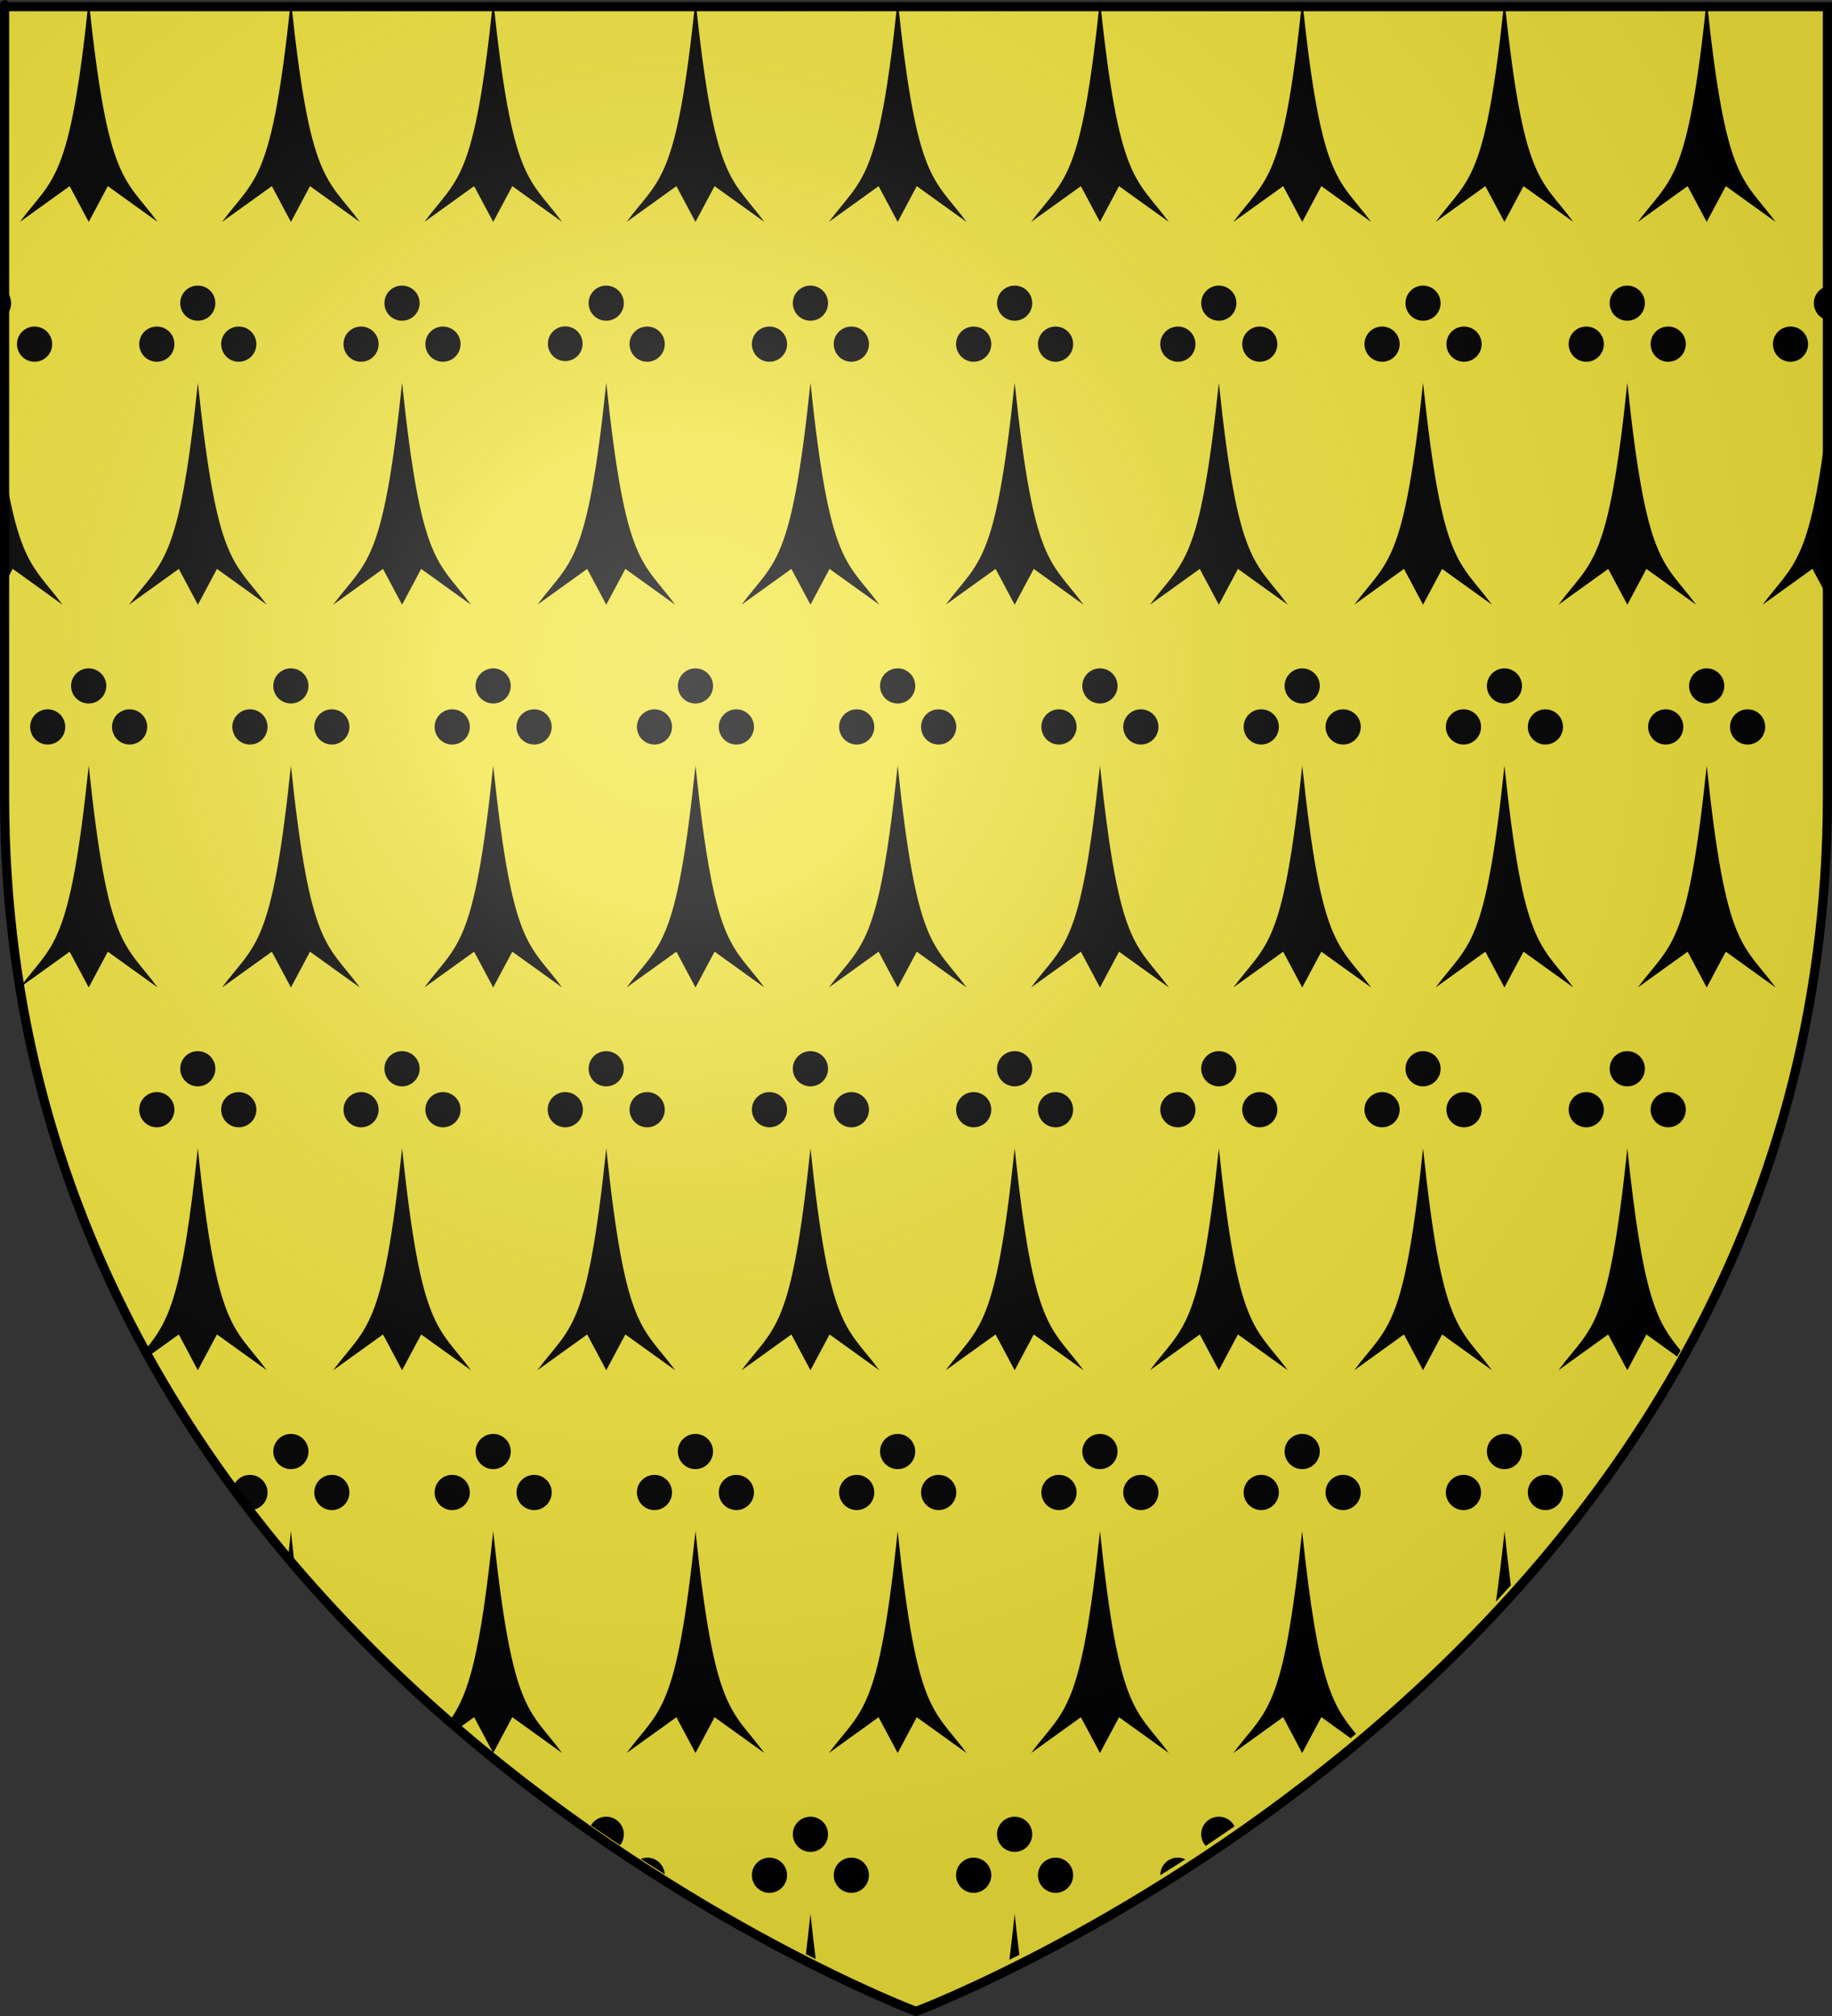 <?xml version="1.0" encoding="UTF-8" standalone="no"?>
<svg
   xmlns:dc="http://purl.org/dc/elements/1.1/"
   xmlns:cc="http://web.resource.org/cc/"
   xmlns:rdf="http://www.w3.org/1999/02/22-rdf-syntax-ns#"
   xmlns:svg="http://www.w3.org/2000/svg"
   xmlns="http://www.w3.org/2000/svg"
   xmlns:xlink="http://www.w3.org/1999/xlink"
   xmlns:sodipodi="http://sodipodi.sourceforge.net/DTD/sodipodi-0.dtd"
   xmlns:inkscape="http://www.inkscape.org/namespaces/inkscape"
   height="660"
   width="600"
   version="1.0"
   id="svg2"
   sodipodi:version="0.32"
   inkscape:version="0.45.1"
   sodipodi:docname="HERMINAIS (Blason_region_fr_Bretagne).svg"
   sodipodi:docbase="E:\DIVERS\Héraldique"
   inkscape:export-filename="/Users/olivier/Desktop/Blason Rouge/Blason_Vide_3D.png"
   inkscape:export-xdpi="144"
   inkscape:export-ydpi="144"
   inkscape:output_extension="org.inkscape.output.svg.inkscape">
  <rect width="100%" height="100%" fill="#333333" stroke="none"/>
  <sodipodi:namedview
     inkscape:window-height="750"
     inkscape:window-width="1264"
     inkscape:pageshadow="2"
     inkscape:pageopacity="0.0"
     guidetolerance="10.0"
     gridtolerance="10.0"
     objecttolerance="10.0"
     borderopacity="1.0"
     bordercolor="#666666"
     pagecolor="#ffffff"
     id="base"
     showgrid="false"
     height="660px"
     inkscape:zoom="0.80151515"
     inkscape:cx="2.5682859"
     inkscape:cy="370.56546"
     inkscape:window-x="0"
     inkscape:window-y="14"
     inkscape:current-layer="layer4" />
  <desc
     id="desc4">Flag of Canton of Valais (Wallis)</desc>
  <defs
     id="defs6">
    <linearGradient
       id="linearGradient2893">
      <stop
         style="stop-color:white;stop-opacity:0.314;"
         offset="0"
         id="stop2895" />
      <stop
         id="stop2897"
         offset="0.19"
         style="stop-color:white;stop-opacity:0.251;" />
      <stop
         style="stop-color:#6b6b6b;stop-opacity:0.125;"
         offset="0.6"
         id="stop2901" />
      <stop
         style="stop-color:black;stop-opacity:0.125;"
         offset="1"
         id="stop2899" />
    </linearGradient>
    <linearGradient
       id="linearGradient2885">
      <stop
         id="stop2887"
         offset="0"
         style="stop-color:white;stop-opacity:1;" />
      <stop
         style="stop-color:white;stop-opacity:1;"
         offset="0.229"
         id="stop2891" />
      <stop
         id="stop2889"
         offset="1"
         style="stop-color:black;stop-opacity:1;" />
    </linearGradient>
    <linearGradient
       id="linearGradient2955">
      <stop
         id="stop2867"
         offset="0"
         style="stop-color:#fd0000;stop-opacity:1;" />
      <stop
         style="stop-color:#e77275;stop-opacity:0.659;"
         offset="0.5"
         id="stop2873" />
      <stop
         style="stop-color:black;stop-opacity:0.323;"
         offset="1"
         id="stop2959" />
    </linearGradient>
    <radialGradient
       inkscape:collect="always"
       xlink:href="#linearGradient2955"
       id="radialGradient2961"
       cx="225.524"
       cy="218.901"
       fx="225.524"
       fy="218.901"
       r="300"
       gradientTransform="matrix(-4.167939e-4,2.183,-1.884,-3.599562e-4,615.597,-289.121)"
       gradientUnits="userSpaceOnUse" />
    <polygon
       id="star"
       transform="scale(53,53)"
       points="0,-1 0.588,0.809 -0.951,-0.309 0.951,-0.309 -0.588,0.809 0,-1 " />
    <clipPath
       id="clip">
      <path
         d="M 0,-200 L 0,600 L 300,600 L 300,-200 L 0,-200 z "
         id="path10" />
    </clipPath>
    <radialGradient
       inkscape:collect="always"
       xlink:href="#linearGradient2955"
       id="radialGradient1911"
       gradientUnits="userSpaceOnUse"
       gradientTransform="matrix(-4.167939e-4,2.183,-1.884,-3.599562e-4,615.597,-289.121)"
       cx="225.524"
       cy="218.901"
       fx="225.524"
       fy="218.901"
       r="300" />
    <radialGradient
       inkscape:collect="always"
       xlink:href="#linearGradient2955"
       id="radialGradient2865"
       gradientUnits="userSpaceOnUse"
       gradientTransform="matrix(0,1.749,-1.593,-1.049767e-7,551.788,-191.29)"
       cx="225.524"
       cy="218.901"
       fx="225.524"
       fy="218.901"
       r="300" />
    <radialGradient
       inkscape:collect="always"
       xlink:href="#linearGradient2955"
       id="radialGradient2871"
       gradientUnits="userSpaceOnUse"
       gradientTransform="matrix(0,1.386,-1.323,-5.741131e-8,-158.082,-109.541)"
       cx="225.524"
       cy="218.901"
       fx="225.524"
       fy="218.901"
       r="300" />
    <radialGradient
       inkscape:collect="always"
       xlink:href="#linearGradient2893"
       id="radialGradient3163"
       gradientUnits="userSpaceOnUse"
       gradientTransform="matrix(1.353,0,0,1.349,-77.629,-85.747)"
       cx="221.445"
       cy="226.331"
       fx="221.445"
       fy="226.331"
       r="300" />
    <linearGradient
       id="linearGradient9507">
      <stop
         style="stop-color:white;stop-opacity:0.314"
         offset="0"
         id="stop9509" />
      <stop
         style="stop-color:white;stop-opacity:0.251"
         offset="0.19"
         id="stop9511" />
      <stop
         style="stop-color:#6b6b6b;stop-opacity:0.125"
         offset="0.6"
         id="stop9513" />
      <stop
         style="stop-color:black;stop-opacity:0.125"
         offset="1"
         id="stop9515" />
    </linearGradient>
    <linearGradient
       id="linearGradient9517">
      <stop
         style="stop-color:white;stop-opacity:1"
         offset="0"
         id="stop9519" />
      <stop
         style="stop-color:white;stop-opacity:1"
         offset="0.229"
         id="stop9521" />
      <stop
         style="stop-color:black;stop-opacity:1"
         offset="1"
         id="stop9523" />
    </linearGradient>
    <linearGradient
       id="linearGradient9525">
      <stop
         style="stop-color:#fd0000;stop-opacity:1"
         offset="0"
         id="stop9527" />
      <stop
         style="stop-color:#e77275;stop-opacity:0.659"
         offset="0.5"
         id="stop9529" />
      <stop
         style="stop-color:black;stop-opacity:0.323"
         offset="1"
         id="stop9531" />
    </linearGradient>
    <radialGradient
       cx="225.524"
       cy="218.901"
       r="300"
       fx="225.524"
       fy="218.901"
       id="radialGradient9533"
       xlink:href="#linearGradient2955"
       gradientUnits="userSpaceOnUse"
       gradientTransform="matrix(-4.167939e-4,2.183,-1.884,-3.599562e-4,615.597,-289.121)" />
    <polygon
       points="0,-1 0.588,0.809 -0.951,-0.309 0.951,-0.309 -0.588,0.809 0,-1 "
       transform="scale(53,53)"
       id="polygon9535" />
    <clipPath
       id="clipPath9537">
      <path
         d="M 0,-200 L 0,600 L 300,600 L 300,-200 L 0,-200 z "
         id="path9539" />
    </clipPath>
    <radialGradient
       cx="225.524"
       cy="218.901"
       r="300"
       fx="225.524"
       fy="218.901"
       id="radialGradient9541"
       xlink:href="#linearGradient2955"
       gradientUnits="userSpaceOnUse"
       gradientTransform="matrix(-4.167939e-4,2.183,-1.884,-3.599562e-4,615.597,-289.121)" />
    <radialGradient
       cx="225.524"
       cy="218.901"
       r="300"
       fx="225.524"
       fy="218.901"
       id="radialGradient9543"
       xlink:href="#linearGradient2955"
       gradientUnits="userSpaceOnUse"
       gradientTransform="matrix(0,1.749,-1.593,-1.049767e-7,551.788,-191.29)" />
    <radialGradient
       cx="225.524"
       cy="218.901"
       r="300"
       fx="225.524"
       fy="218.901"
       id="radialGradient9545"
       xlink:href="#linearGradient2955"
       gradientUnits="userSpaceOnUse"
       gradientTransform="matrix(0,1.386,-1.323,-5.741131e-8,-158.082,-109.541)" />
    <radialGradient
       cx="221.445"
       cy="226.331"
       r="300"
       fx="221.445"
       fy="226.331"
       id="radialGradient9547"
       xlink:href="#linearGradient2893"
       gradientUnits="userSpaceOnUse"
       gradientTransform="matrix(1.353,0,0,1.349,-77.629,-85.747)" />
    <radialGradient
       r="300"
       fy="226.331"
       fx="221.445"
       cy="226.331"
       cx="221.445"
       gradientTransform="matrix(1.353,0,0,1.349,-77.629,-85.747)"
       gradientUnits="userSpaceOnUse"
       id="radialGradient3474"
       xlink:href="#linearGradient2893"
       inkscape:collect="always" />
    <radialGradient
       r="300"
       fy="218.901"
       fx="225.524"
       cy="218.901"
       cx="225.524"
       gradientTransform="matrix(0,1.386,-1.323,-5.741131e-8,-158.082,-109.541)"
       gradientUnits="userSpaceOnUse"
       id="radialGradient3472"
       xlink:href="#linearGradient2955"
       inkscape:collect="always" />
    <radialGradient
       r="300"
       fy="218.901"
       fx="225.524"
       cy="218.901"
       cx="225.524"
       gradientTransform="matrix(0,1.749,-1.593,-1.049767e-7,551.788,-191.29)"
       gradientUnits="userSpaceOnUse"
       id="radialGradient3470"
       xlink:href="#linearGradient2955"
       inkscape:collect="always" />
    <radialGradient
       r="300"
       fy="218.901"
       fx="225.524"
       cy="218.901"
       cx="225.524"
       gradientTransform="matrix(-4.167939e-4,2.183,-1.884,-3.599562e-4,615.597,-289.121)"
       gradientUnits="userSpaceOnUse"
       id="radialGradient3468"
       xlink:href="#linearGradient2955"
       inkscape:collect="always" />
    <clipPath
       id="clipPath3464">
      <path
         id="path3466"
         d="M 0,-200 L 0,600 L 300,600 L 300,-200 L 0,-200 z " />
    </clipPath>
    <polygon
       points="0,-1 0.588,0.809 -0.951,-0.309 0.951,-0.309 -0.588,0.809 0,-1 "
       transform="scale(53,53)"
       id="polygon3462" />
    <radialGradient
       gradientUnits="userSpaceOnUse"
       gradientTransform="matrix(-4.167939e-4,2.183,-1.884,-3.599562e-4,615.597,-289.121)"
       r="300"
       fy="218.901"
       fx="225.524"
       cy="218.901"
       cx="225.524"
       id="radialGradient3460"
       xlink:href="#linearGradient2955"
       inkscape:collect="always" />
    <linearGradient
       id="linearGradient3452">
      <stop
         style="stop-color:#fd0000;stop-opacity:1;"
         offset="0"
         id="stop3454" />
      <stop
         id="stop3456"
         offset="0.5"
         style="stop-color:#e77275;stop-opacity:0.659;" />
      <stop
         id="stop3458"
         offset="1"
         style="stop-color:black;stop-opacity:0.323;" />
    </linearGradient>
    <linearGradient
       id="linearGradient3444">
      <stop
         style="stop-color:white;stop-opacity:1;"
         offset="0"
         id="stop3446" />
      <stop
         id="stop3448"
         offset="0.229"
         style="stop-color:white;stop-opacity:1;" />
      <stop
         style="stop-color:black;stop-opacity:1;"
         offset="1"
         id="stop3450" />
    </linearGradient>
    <linearGradient
       id="linearGradient3434">
      <stop
         id="stop3436"
         offset="0"
         style="stop-color:white;stop-opacity:0.314;" />
      <stop
         style="stop-color:white;stop-opacity:0.251;"
         offset="0.19"
         id="stop3438" />
      <stop
         id="stop3440"
         offset="0.6"
         style="stop-color:#6b6b6b;stop-opacity:0.125;" />
      <stop
         id="stop3442"
         offset="1"
         style="stop-color:black;stop-opacity:0.125;" />
    </linearGradient>
  </defs>
  <g
     inkscape:groupmode="layer"
     id="layer3"
     inkscape:label="Fond écu"
     style="display:inline">
    <path
       id="path2855"
       style="fill:#fcef3c;fill-opacity:0.941;fill-rule:evenodd;stroke:none;stroke-width:1px;stroke-linecap:butt;stroke-linejoin:miter;stroke-opacity:1"
       d="M 300,658.5 C 300,658.5 598.5,546.18 598.5,260.728 C 598.5,-24.723 598.5,2.176 598.5,2.176 L 1.5,2.176 L 1.5,260.728 C 1.5,546.18 300,658.5 300,658.5 z "
       sodipodi:nodetypes="cccccc" />
    <g
       id="g3710"
       inkscape:label="Meubles"
       transform="matrix(1.002,0,0,1.002,-1.503,-4.104)">
      <g
         style="opacity:1"
         transform="translate(29.915,-1710.963)"
         id="g2119">
        <g
           transform="translate(-1361.835,-74.826)"
           id="g11024" />
      </g>
    </g>
  </g>
  <g
     inkscape:groupmode="layer"
     id="layer4"
     inkscape:label="Meubles">
    <path
       style="fill:#000000;fill-opacity:1;fill-rule:nonzero;stroke:none;stroke-width:3;stroke-linecap:round;stroke-linejoin:round;stroke-miterlimit:4;stroke-opacity:1"
       d="M 29.062 0 C 22.783 60.06 17.413 57.982 6.5 72.656 L 22.812 60.938 L 29.062 72.656 L 35.312 60.938 L 51.625 72.656 C 40.781 57.955 35.342 60.06 29.062 0 z M 95.281 0 C 89.002 60.06 83.632 57.982 72.719 72.656 L 89.031 60.938 L 95.281 72.656 L 101.531 60.938 L 117.844 72.656 C 107 57.955 101.56 60.06 95.281 0 z M 161.531 0 C 155.252 60.06 149.882 57.982 138.969 72.656 L 155.281 60.938 L 161.531 72.656 L 167.781 60.938 L 184.094 72.656 C 173.25 57.955 167.81 60.06 161.531 0 z M 227.781 0 C 221.502 60.06 216.132 57.982 205.219 72.656 L 221.531 60.938 L 227.781 72.656 L 234.031 60.938 L 250.344 72.656 C 239.5 57.955 234.06 60.06 227.781 0 z M 294 0 C 287.721 60.06 282.382 57.982 271.469 72.656 L 287.75 60.938 L 294 72.656 L 300.25 60.938 L 316.562 72.656 C 305.719 57.955 300.279 60.06 294 0 z M 360.25 0 C 353.971 60.06 348.6 57.982 337.688 72.656 L 354 60.938 L 360.25 72.656 L 366.5 60.938 L 382.812 72.656 C 371.969 57.955 366.529 60.06 360.25 0 z M 426.5 0 C 420.221 60.06 414.85 57.982 403.938 72.656 L 420.25 60.938 L 426.5 72.656 L 432.75 60.938 L 449.062 72.656 C 438.219 57.955 432.779 60.06 426.5 0 z M 492.719 0 C 486.44 60.06 481.1 57.982 470.188 72.656 L 486.469 60.938 L 492.719 72.656 L 498.969 60.938 L 515.281 72.656 C 504.437 57.955 498.998 60.06 492.719 0 z M 558.969 0 C 552.69 60.06 547.319 57.982 536.406 72.656 L 552.719 60.938 L 558.969 72.656 L 565.219 60.938 L 581.531 72.656 C 570.687 57.955 565.248 60.06 558.969 0 z M 64.781 93.5 C 61.598 93.5 59.031 96.067 59.031 99.25 C 59.031 102.433 61.598 105 64.781 105 C 67.964 105 70.531 102.433 70.531 99.25 C 70.531 96.067 67.964 93.5 64.781 93.5 z M 131.656 93.5 C 128.473 93.5 125.906 96.067 125.906 99.25 C 125.906 102.433 128.473 105 131.656 105 C 134.839 105 137.438 102.433 137.438 99.25 C 137.438 96.067 134.839 93.5 131.656 93.5 z M 198.531 93.5 C 195.348 93.5 192.781 96.067 192.781 99.25 C 192.781 102.433 195.348 105 198.531 105 C 201.714 105 204.312 102.433 204.312 99.25 C 204.312 96.067 201.714 93.5 198.531 93.5 z M 265.438 93.5 C 262.255 93.5 259.656 96.067 259.656 99.25 C 259.656 102.433 262.255 105 265.438 105 C 268.62 105 271.188 102.433 271.188 99.25 C 271.188 96.067 268.62 93.5 265.438 93.5 z M 332.312 93.5 C 329.13 93.5 326.531 96.067 326.531 99.25 C 326.531 102.433 329.13 105 332.312 105 C 335.495 105 338.062 102.433 338.062 99.25 C 338.062 96.067 335.495 93.5 332.312 93.5 z M 399.188 93.5 C 396.005 93.5 393.406 96.067 393.406 99.25 C 393.406 102.433 396.005 105 399.188 105 C 402.37 105 404.938 102.433 404.938 99.25 C 404.937 96.067 402.37 93.5 399.188 93.5 z M 466.062 93.5 C 462.88 93.5 460.312 96.067 460.312 99.25 C 460.312 102.433 462.88 105 466.062 105 C 469.245 105 471.812 102.433 471.812 99.25 C 471.812 96.067 469.245 93.5 466.062 93.5 z M 532.938 93.5 C 529.755 93.5 527.188 96.067 527.188 99.25 C 527.188 102.433 529.755 105 532.938 105 C 536.12 105 538.719 102.433 538.719 99.25 C 538.719 96.067 536.12 93.5 532.938 93.5 z M 598.25 93.719 C 595.839 94.408 594.062 96.618 594.062 99.25 C 594.063 101.882 595.839 104.092 598.25 104.781 C 598.25 103.268 598.25 94.846 598.25 93.719 z M 0 93.875 L 0 104.625 C 2.151 103.789 3.656 101.697 3.656 99.25 C 3.656 96.803 2.151 94.711 0 93.875 z M 185.125 106.844 C 181.982 106.844 179.438 109.388 179.438 112.531 C 179.438 115.674 181.982 118.219 185.125 118.219 C 188.268 118.219 190.813 115.674 190.812 112.531 C 190.812 109.388 188.268 106.844 185.125 106.844 z M 11.312 106.906 C 8.13 106.906 5.562 109.473 5.562 112.656 C 5.562 115.839 8.13 118.438 11.312 118.438 C 14.495 118.438 17.094 115.839 17.094 112.656 C 17.094 109.473 14.495 106.906 11.312 106.906 z M 51.375 106.906 C 48.192 106.906 45.594 109.473 45.594 112.656 C 45.594 115.839 48.192 118.438 51.375 118.438 C 54.558 118.438 57.125 115.839 57.125 112.656 C 57.125 109.473 54.558 106.906 51.375 106.906 z M 78.188 106.906 C 75.005 106.906 72.438 109.473 72.438 112.656 C 72.438 115.839 75.005 118.438 78.188 118.438 C 81.37 118.438 83.969 115.839 83.969 112.656 C 83.969 109.473 81.37 106.906 78.188 106.906 z M 118.25 106.906 C 115.067 106.906 112.5 109.473 112.5 112.656 C 112.5 115.839 115.067 118.438 118.25 118.438 C 121.433 118.438 124 115.839 124 112.656 C 124 109.473 121.433 106.906 118.25 106.906 z M 145.062 106.906 C 141.88 106.906 139.312 109.473 139.312 112.656 C 139.312 115.839 141.88 118.438 145.062 118.438 C 148.245 118.438 150.844 115.839 150.844 112.656 C 150.844 109.473 148.245 106.906 145.062 106.906 z M 211.969 106.906 C 208.786 106.906 206.188 109.473 206.188 112.656 C 206.188 115.839 208.786 118.438 211.969 118.438 C 215.152 118.438 217.719 115.839 217.719 112.656 C 217.719 109.473 215.152 106.906 211.969 106.906 z M 252 106.906 C 248.817 106.906 246.25 109.473 246.25 112.656 C 246.25 115.839 248.817 118.438 252 118.438 C 255.183 118.438 257.781 115.839 257.781 112.656 C 257.781 109.473 255.183 106.906 252 106.906 z M 278.844 106.906 C 275.661 106.906 273.062 109.473 273.062 112.656 C 273.062 115.839 275.661 118.438 278.844 118.438 C 282.027 118.438 284.594 115.839 284.594 112.656 C 284.594 109.473 282.027 106.906 278.844 106.906 z M 318.875 106.906 C 315.692 106.906 313.125 109.473 313.125 112.656 C 313.125 115.839 315.692 118.438 318.875 118.438 C 322.058 118.438 324.656 115.839 324.656 112.656 C 324.656 109.473 322.058 106.906 318.875 106.906 z M 345.719 106.906 C 342.536 106.906 339.938 109.473 339.938 112.656 C 339.938 115.839 342.536 118.438 345.719 118.438 C 348.902 118.438 351.469 115.839 351.469 112.656 C 351.469 109.473 348.902 106.906 345.719 106.906 z M 385.781 106.906 C 382.598 106.906 380 109.473 380 112.656 C 380 115.839 382.598 118.438 385.781 118.438 C 388.964 118.438 391.531 115.839 391.531 112.656 C 391.531 109.473 388.964 106.906 385.781 106.906 z M 412.594 106.906 C 409.411 106.906 406.844 109.473 406.844 112.656 C 406.844 115.839 409.411 118.438 412.594 118.438 C 415.777 118.438 418.344 115.839 418.344 112.656 C 418.344 109.473 415.777 106.906 412.594 106.906 z M 452.656 106.906 C 449.473 106.906 446.875 109.473 446.875 112.656 C 446.875 115.839 449.473 118.438 452.656 118.438 C 455.839 118.438 458.406 115.839 458.406 112.656 C 458.406 109.473 455.839 106.906 452.656 106.906 z M 479.469 106.906 C 476.286 106.906 473.719 109.473 473.719 112.656 C 473.719 115.839 476.286 118.438 479.469 118.438 C 482.652 118.438 485.25 115.839 485.25 112.656 C 485.25 109.473 482.652 106.906 479.469 106.906 z M 519.531 106.906 C 516.348 106.906 513.75 109.473 513.75 112.656 C 513.75 115.839 516.348 118.438 519.531 118.438 C 522.714 118.438 525.281 115.839 525.281 112.656 C 525.281 109.473 522.714 106.906 519.531 106.906 z M 546.344 106.906 C 543.161 106.906 540.594 109.473 540.594 112.656 C 540.594 115.839 543.161 118.438 546.344 118.438 C 549.527 118.438 552.125 115.839 552.125 112.656 C 552.125 109.473 549.527 106.906 546.344 106.906 z M 586.406 106.906 C 583.223 106.906 580.656 109.473 580.656 112.656 C 580.656 115.839 583.223 118.438 586.406 118.438 C 589.589 118.438 592.156 115.839 592.156 112.656 C 592.156 109.473 589.589 106.906 586.406 106.906 z M 64.812 125.312 C 58.533 185.373 53.163 183.294 42.25 197.969 L 58.562 186.25 L 64.812 197.969 L 71.062 186.25 L 87.344 197.969 C 76.5 183.268 71.092 185.373 64.812 125.312 z M 131.688 125.312 C 125.408 185.373 120.038 183.294 109.125 197.969 L 125.438 186.25 L 131.688 197.969 L 137.938 186.25 L 154.25 197.969 C 143.406 183.268 137.967 185.373 131.688 125.312 z M 198.562 125.312 C 192.283 185.373 186.913 183.294 176 197.969 L 192.312 186.25 L 198.562 197.969 L 204.812 186.25 L 221.125 197.969 C 210.281 183.268 204.842 185.373 198.562 125.312 z M 265.438 125.312 C 259.158 185.373 253.788 183.294 242.875 197.969 L 259.188 186.25 L 265.438 197.969 L 271.688 186.25 L 288 197.969 C 277.156 183.268 271.717 185.373 265.438 125.312 z M 332.312 125.312 C 326.033 185.373 320.663 183.294 309.75 197.969 L 326.062 186.25 L 332.312 197.969 L 338.562 186.25 L 354.875 197.969 C 344.031 183.268 338.592 185.373 332.312 125.312 z M 399.188 125.312 C 392.909 185.373 387.538 183.294 376.625 197.969 L 392.938 186.25 L 399.188 197.969 L 405.438 186.25 L 421.75 197.969 C 410.906 183.268 405.467 185.373 399.188 125.312 z M 466.062 125.312 C 459.783 185.373 454.444 183.294 443.531 197.969 L 459.812 186.25 L 466.062 197.969 L 472.312 186.25 L 488.625 197.969 C 477.781 183.268 472.342 185.373 466.062 125.312 z M 532.969 125.312 C 526.69 185.373 521.319 183.294 510.406 197.969 L 526.719 186.25 L 532.969 197.969 L 539.219 186.25 L 555.5 197.969 C 544.656 183.268 539.248 185.373 532.969 125.312 z M 598.25 139.094 C 592.6 184.997 587.273 184.533 577.281 197.969 L 593.594 186.219 L 598.25 194.969 C 598.25 161.467 598.25 154.485 598.25 139.094 z M 0 143.062 L 0 194.094 L 4.156 186.219 L 20.469 197.969 C 10.833 184.906 5.482 184.997 0 143.062 z M 29.031 218.812 C 25.848 218.812 23.281 221.38 23.281 224.562 C 23.281 227.745 25.848 230.312 29.031 230.312 C 32.214 230.312 34.812 227.745 34.812 224.562 C 34.812 221.38 32.214 218.812 29.031 218.812 z M 95.281 218.812 C 92.098 218.812 89.5 221.38 89.5 224.562 C 89.5 227.745 92.098 230.312 95.281 230.312 C 98.464 230.312 101.031 227.745 101.031 224.562 C 101.031 221.38 98.464 218.812 95.281 218.812 z M 161.531 218.812 C 158.348 218.812 155.75 221.38 155.75 224.562 C 155.75 227.745 158.348 230.312 161.531 230.312 C 164.714 230.312 167.281 227.745 167.281 224.562 C 167.281 221.38 164.714 218.812 161.531 218.812 z M 227.75 218.812 C 224.567 218.812 222 221.38 222 224.562 C 222 227.745 224.567 230.312 227.75 230.312 C 230.933 230.312 233.531 227.745 233.531 224.562 C 233.531 221.38 230.933 218.812 227.75 218.812 z M 294 218.812 C 290.817 218.812 288.219 221.38 288.219 224.562 C 288.219 227.745 290.817 230.312 294 230.312 C 297.183 230.312 299.75 227.745 299.75 224.562 C 299.75 221.38 297.183 218.812 294 218.812 z M 360.25 218.812 C 357.067 218.812 354.469 221.38 354.469 224.562 C 354.469 227.745 357.067 230.312 360.25 230.312 C 363.433 230.312 366 227.745 366 224.562 C 366 221.38 363.433 218.812 360.25 218.812 z M 426.469 218.812 C 423.286 218.812 420.719 221.38 420.719 224.562 C 420.719 227.745 423.286 230.312 426.469 230.312 C 429.652 230.312 432.25 227.745 432.25 224.562 C 432.25 221.38 429.652 218.812 426.469 218.812 z M 492.719 218.812 C 489.536 218.812 486.969 221.38 486.969 224.562 C 486.969 227.745 489.536 230.312 492.719 230.312 C 495.902 230.312 498.469 227.745 498.469 224.562 C 498.469 221.38 495.902 218.812 492.719 218.812 z M 558.969 218.812 C 555.786 218.812 553.188 221.38 553.188 224.562 C 553.188 227.745 555.786 230.312 558.969 230.312 C 562.152 230.312 564.719 227.745 564.719 224.562 C 564.719 221.38 562.152 218.812 558.969 218.812 z M 15.625 232.219 C 12.442 232.219 9.875 234.786 9.875 237.969 C 9.875 241.152 12.442 243.75 15.625 243.75 C 18.808 243.75 21.375 241.152 21.375 237.969 C 21.375 234.786 18.808 232.219 15.625 232.219 z M 42.438 232.219 C 39.255 232.219 36.688 234.786 36.688 237.969 C 36.688 241.152 39.255 243.75 42.438 243.75 C 45.62 243.75 48.219 241.152 48.219 237.969 C 48.219 234.786 45.62 232.219 42.438 232.219 z M 81.875 232.219 C 78.692 232.219 76.094 234.786 76.094 237.969 C 76.094 241.152 78.692 243.75 81.875 243.75 C 85.058 243.75 87.625 241.152 87.625 237.969 C 87.625 234.786 85.058 232.219 81.875 232.219 z M 108.688 232.219 C 105.505 232.219 102.938 234.786 102.938 237.969 C 102.938 241.152 105.505 243.75 108.688 243.75 C 111.87 243.75 114.438 241.152 114.438 237.969 C 114.438 234.786 111.87 232.219 108.688 232.219 z M 148.094 232.219 C 144.911 232.219 142.344 234.786 142.344 237.969 C 142.344 241.152 144.911 243.75 148.094 243.75 C 151.277 243.75 153.875 241.152 153.875 237.969 C 153.875 234.786 151.277 232.219 148.094 232.219 z M 174.938 232.219 C 171.755 232.219 169.156 234.786 169.156 237.969 C 169.156 241.152 171.755 243.75 174.938 243.75 C 178.12 243.75 180.688 241.152 180.688 237.969 C 180.688 234.786 178.12 232.219 174.938 232.219 z M 214.344 232.219 C 211.161 232.219 208.594 234.786 208.594 237.969 C 208.594 241.152 211.161 243.75 214.344 243.75 C 217.527 243.75 220.094 241.152 220.094 237.969 C 220.094 234.786 217.527 232.219 214.344 232.219 z M 241.156 232.219 C 237.973 232.219 235.406 234.786 235.406 237.969 C 235.406 241.152 237.973 243.75 241.156 243.75 C 244.339 243.75 246.938 241.152 246.938 237.969 C 246.938 234.786 244.339 232.219 241.156 232.219 z M 280.594 232.219 C 277.411 232.219 274.812 234.786 274.812 237.969 C 274.812 241.152 277.411 243.75 280.594 243.75 C 283.777 243.75 286.344 241.152 286.344 237.969 C 286.344 234.786 283.777 232.219 280.594 232.219 z M 307.406 232.219 C 304.223 232.219 301.656 234.786 301.656 237.969 C 301.656 241.152 304.223 243.75 307.406 243.75 C 310.589 243.75 313.188 241.152 313.188 237.969 C 313.188 234.786 310.589 232.219 307.406 232.219 z M 346.812 232.219 C 343.63 232.219 341.062 234.786 341.062 237.969 C 341.062 241.152 343.63 243.75 346.812 243.75 C 349.995 243.75 352.594 241.152 352.594 237.969 C 352.594 234.786 349.995 232.219 346.812 232.219 z M 373.656 232.219 C 370.473 232.219 367.875 234.786 367.875 237.969 C 367.875 241.152 370.473 243.75 373.656 243.75 C 376.839 243.75 379.406 241.152 379.406 237.969 C 379.406 234.786 376.839 232.219 373.656 232.219 z M 413.062 232.219 C 409.88 232.219 407.312 234.786 407.312 237.969 C 407.313 241.152 409.88 243.75 413.062 243.75 C 416.245 243.75 418.844 241.152 418.844 237.969 C 418.844 234.786 416.245 232.219 413.062 232.219 z M 439.875 232.219 C 436.692 232.219 434.125 234.786 434.125 237.969 C 434.125 241.152 436.692 243.75 439.875 243.75 C 443.058 243.75 445.656 241.152 445.656 237.969 C 445.656 234.786 443.058 232.219 439.875 232.219 z M 479.312 232.219 C 476.13 232.219 473.531 234.786 473.531 237.969 C 473.531 241.152 476.13 243.75 479.312 243.75 C 482.495 243.75 485.062 241.152 485.062 237.969 C 485.062 234.786 482.495 232.219 479.312 232.219 z M 506.125 232.219 C 502.942 232.219 500.375 234.786 500.375 237.969 C 500.375 241.152 502.942 243.75 506.125 243.75 C 509.308 243.75 511.906 241.152 511.906 237.969 C 511.906 234.786 509.308 232.219 506.125 232.219 z M 545.531 232.219 C 542.348 232.219 539.781 234.786 539.781 237.969 C 539.781 241.152 542.348 243.75 545.531 243.75 C 548.714 243.75 551.312 241.152 551.312 237.969 C 551.312 234.786 548.714 232.219 545.531 232.219 z M 572.375 232.219 C 569.192 232.219 566.594 234.786 566.594 237.969 C 566.594 241.152 569.192 243.75 572.375 243.75 C 575.558 243.75 578.125 241.152 578.125 237.969 C 578.125 234.786 575.558 232.219 572.375 232.219 z M 29.062 250.625 C 22.783 310.685 17.413 308.607 6.5 323.281 L 22.812 311.562 L 29.062 323.281 L 35.312 311.562 L 51.625 323.281 C 40.781 308.58 35.342 310.685 29.062 250.625 z M 95.281 250.625 C 89.002 310.685 83.632 308.607 72.719 323.281 L 89.031 311.562 L 95.281 323.281 L 101.531 311.562 L 117.844 323.281 C 107 308.58 101.56 310.685 95.281 250.625 z M 161.531 250.625 C 155.252 310.685 149.882 308.607 138.969 323.281 L 155.281 311.562 L 161.531 323.281 L 167.781 311.562 L 184.094 323.281 C 173.25 308.58 167.81 310.685 161.531 250.625 z M 227.781 250.625 C 221.502 310.685 216.132 308.607 205.219 323.281 L 221.531 311.562 L 227.781 323.281 L 234.031 311.562 L 250.344 323.281 C 239.5 308.58 234.06 310.685 227.781 250.625 z M 294 250.625 C 287.721 310.685 282.382 308.607 271.469 323.281 L 287.75 311.562 L 294 323.281 L 300.25 311.562 L 316.562 323.281 C 305.719 308.58 300.279 310.685 294 250.625 z M 360.25 250.625 C 353.971 310.685 348.6 308.607 337.688 323.281 L 354 311.562 L 360.25 323.281 L 366.5 311.562 L 382.812 323.281 C 371.969 308.58 366.529 310.685 360.25 250.625 z M 426.5 250.625 C 420.221 310.685 414.85 308.607 403.938 323.281 L 420.25 311.562 L 426.5 323.281 L 432.75 311.562 L 449.062 323.281 C 438.219 308.58 432.779 310.685 426.5 250.625 z M 492.719 250.625 C 486.44 310.685 481.1 308.607 470.188 323.281 L 486.469 311.562 L 492.719 323.281 L 498.969 311.562 L 515.281 323.281 C 504.437 308.58 498.998 310.685 492.719 250.625 z M 558.969 250.625 C 552.69 310.685 547.319 308.607 536.406 323.281 L 552.719 311.562 L 558.969 323.281 L 565.219 311.562 L 581.531 323.281 C 570.687 308.58 565.248 310.685 558.969 250.625 z M 64.781 344.125 C 61.598 344.125 59.031 346.692 59.031 349.875 C 59.031 353.058 61.598 355.656 64.781 355.656 C 67.964 355.656 70.531 353.058 70.531 349.875 C 70.531 346.692 67.964 344.125 64.781 344.125 z M 131.656 344.125 C 128.473 344.125 125.906 346.692 125.906 349.875 C 125.906 353.058 128.473 355.656 131.656 355.656 C 134.839 355.656 137.438 353.058 137.438 349.875 C 137.438 346.692 134.839 344.125 131.656 344.125 z M 198.531 344.125 C 195.348 344.125 192.781 346.692 192.781 349.875 C 192.781 353.058 195.348 355.656 198.531 355.656 C 201.714 355.656 204.312 353.058 204.312 349.875 C 204.312 346.692 201.714 344.125 198.531 344.125 z M 265.438 344.125 C 262.255 344.125 259.656 346.692 259.656 349.875 C 259.656 353.058 262.255 355.656 265.438 355.656 C 268.62 355.656 271.188 353.058 271.188 349.875 C 271.188 346.692 268.62 344.125 265.438 344.125 z M 332.312 344.125 C 329.13 344.125 326.531 346.692 326.531 349.875 C 326.531 353.058 329.13 355.656 332.312 355.656 C 335.495 355.656 338.062 353.058 338.062 349.875 C 338.062 346.692 335.495 344.125 332.312 344.125 z M 399.188 344.125 C 396.005 344.125 393.406 346.692 393.406 349.875 C 393.406 353.058 396.005 355.656 399.188 355.656 C 402.37 355.656 404.938 353.058 404.938 349.875 C 404.937 346.692 402.37 344.125 399.188 344.125 z M 466.062 344.125 C 462.88 344.125 460.312 346.692 460.312 349.875 C 460.312 353.058 462.88 355.656 466.062 355.656 C 469.245 355.656 471.812 353.058 471.812 349.875 C 471.812 346.692 469.245 344.125 466.062 344.125 z M 532.938 344.125 C 529.755 344.125 527.188 346.692 527.188 349.875 C 527.188 353.058 529.755 355.656 532.938 355.656 C 536.12 355.656 538.719 353.058 538.719 349.875 C 538.719 346.692 536.12 344.125 532.938 344.125 z M 51.375 357.531 C 48.192 357.531 45.594 360.098 45.594 363.281 C 45.594 366.464 48.192 369.062 51.375 369.062 C 54.558 369.062 57.125 366.464 57.125 363.281 C 57.125 360.098 54.558 357.531 51.375 357.531 z M 78.188 357.531 C 75.005 357.531 72.438 360.098 72.438 363.281 C 72.438 366.464 75.005 369.062 78.188 369.062 C 81.37 369.062 83.969 366.464 83.969 363.281 C 83.969 360.098 81.37 357.531 78.188 357.531 z M 118.25 357.531 C 115.067 357.531 112.5 360.098 112.5 363.281 C 112.5 366.464 115.067 369.062 118.25 369.062 C 121.433 369.062 124 366.464 124 363.281 C 124 360.098 121.433 357.531 118.25 357.531 z M 145.062 357.531 C 141.88 357.531 139.312 360.098 139.312 363.281 C 139.312 366.464 141.88 369.062 145.062 369.062 C 148.245 369.062 150.844 366.464 150.844 363.281 C 150.844 360.098 148.245 357.531 145.062 357.531 z M 185.125 357.531 C 181.942 357.531 179.375 360.098 179.375 363.281 C 179.375 366.464 181.942 369.062 185.125 369.062 C 188.308 369.062 190.906 366.464 190.906 363.281 C 190.906 360.098 188.308 357.531 185.125 357.531 z M 211.969 357.531 C 208.786 357.531 206.188 360.098 206.188 363.281 C 206.188 366.464 208.786 369.062 211.969 369.062 C 215.152 369.062 217.719 366.464 217.719 363.281 C 217.719 360.098 215.152 357.531 211.969 357.531 z M 252 357.531 C 248.817 357.531 246.25 360.098 246.25 363.281 C 246.25 366.464 248.817 369.062 252 369.062 C 255.183 369.062 257.781 366.464 257.781 363.281 C 257.781 360.098 255.183 357.531 252 357.531 z M 278.844 357.531 C 275.661 357.531 273.062 360.098 273.062 363.281 C 273.062 366.464 275.661 369.062 278.844 369.062 C 282.027 369.062 284.594 366.464 284.594 363.281 C 284.594 360.098 282.027 357.531 278.844 357.531 z M 318.875 357.531 C 315.692 357.531 313.125 360.098 313.125 363.281 C 313.125 366.464 315.692 369.062 318.875 369.062 C 322.058 369.062 324.656 366.464 324.656 363.281 C 324.656 360.098 322.058 357.531 318.875 357.531 z M 345.719 357.531 C 342.536 357.531 339.938 360.098 339.938 363.281 C 339.938 366.464 342.536 369.062 345.719 369.062 C 348.902 369.062 351.469 366.464 351.469 363.281 C 351.469 360.098 348.902 357.531 345.719 357.531 z M 385.781 357.531 C 382.598 357.531 380 360.098 380 363.281 C 380 366.464 382.598 369.062 385.781 369.062 C 388.964 369.062 391.531 366.464 391.531 363.281 C 391.531 360.098 388.964 357.531 385.781 357.531 z M 412.594 357.531 C 409.411 357.531 406.844 360.098 406.844 363.281 C 406.844 366.464 409.411 369.062 412.594 369.062 C 415.777 369.062 418.344 366.464 418.344 363.281 C 418.344 360.098 415.777 357.531 412.594 357.531 z M 452.656 357.531 C 449.473 357.531 446.875 360.098 446.875 363.281 C 446.875 366.464 449.473 369.062 452.656 369.062 C 455.839 369.062 458.406 366.464 458.406 363.281 C 458.406 360.098 455.839 357.531 452.656 357.531 z M 479.469 357.531 C 476.286 357.531 473.719 360.098 473.719 363.281 C 473.719 366.464 476.286 369.062 479.469 369.062 C 482.652 369.062 485.25 366.464 485.25 363.281 C 485.25 360.098 482.652 357.531 479.469 357.531 z M 519.531 357.531 C 516.348 357.531 513.75 360.098 513.75 363.281 C 513.75 366.464 516.348 369.062 519.531 369.062 C 522.714 369.062 525.281 366.464 525.281 363.281 C 525.281 360.098 522.714 357.531 519.531 357.531 z M 546.344 357.531 C 543.161 357.531 540.594 360.098 540.594 363.281 C 540.594 366.464 543.161 369.062 546.344 369.062 C 549.527 369.062 552.125 366.464 552.125 363.281 C 552.125 360.098 549.527 357.531 546.344 357.531 z M 64.781 375.938 C 59.638 425.129 55.124 432.642 47.656 441.812 C 48.037 442.494 48.428 443.197 48.812 443.875 L 58.562 436.875 L 64.781 448.594 L 71.062 436.875 L 87.375 448.594 C 76.531 433.893 71.06 435.998 64.781 375.938 z M 131.688 375.938 C 125.408 435.997 120.038 433.919 109.125 448.594 L 125.438 436.875 L 131.688 448.594 L 137.938 436.875 L 154.25 448.594 C 143.406 433.893 137.967 435.998 131.688 375.938 z M 198.562 375.938 C 192.283 435.997 186.913 433.919 176 448.594 L 192.312 436.875 L 198.562 448.594 L 204.812 436.875 L 221.125 448.594 C 210.281 433.893 204.842 435.998 198.562 375.938 z M 265.438 375.938 C 259.158 435.997 253.788 433.919 242.875 448.594 L 259.188 436.875 L 265.438 448.594 L 271.688 436.875 L 288 448.594 C 277.156 433.893 271.717 435.998 265.438 375.938 z M 332.312 375.938 C 326.033 435.997 320.663 433.919 309.75 448.594 L 326.062 436.875 L 332.312 448.594 L 338.562 436.875 L 354.875 448.594 C 344.031 433.893 338.592 435.998 332.312 375.938 z M 399.188 375.938 C 392.909 435.997 387.538 433.919 376.625 448.594 L 392.938 436.875 L 399.188 448.594 L 405.438 436.875 L 421.75 448.594 C 410.906 433.893 405.467 435.998 399.188 375.938 z M 466.062 375.938 C 459.783 435.997 454.444 433.919 443.531 448.594 L 459.812 436.875 L 466.062 448.594 L 472.312 436.875 L 488.625 448.594 C 477.781 433.893 472.342 435.998 466.062 375.938 z M 532.969 375.938 C 526.69 435.997 521.319 433.919 510.406 448.594 L 526.688 436.875 L 532.969 448.594 L 539.219 436.875 L 549.281 444.125 C 549.655 443.467 550.036 442.786 550.406 442.125 C 542.804 432.793 538.172 425.706 532.969 375.938 z M 95.281 469.438 C 92.098 469.437 89.5 472.005 89.5 475.188 C 89.5 478.37 92.098 480.969 95.281 480.969 C 98.464 480.969 101.031 478.37 101.031 475.188 C 101.031 472.005 98.464 469.438 95.281 469.438 z M 161.531 469.438 C 158.348 469.437 155.75 472.005 155.75 475.188 C 155.75 478.37 158.348 480.969 161.531 480.969 C 164.714 480.969 167.281 478.37 167.281 475.188 C 167.281 472.005 164.714 469.438 161.531 469.438 z M 227.75 469.438 C 224.567 469.437 222 472.005 222 475.188 C 222 478.37 224.567 480.969 227.75 480.969 C 230.933 480.969 233.531 478.37 233.531 475.188 C 233.531 472.005 230.933 469.438 227.75 469.438 z M 294 469.438 C 290.817 469.437 288.219 472.005 288.219 475.188 C 288.219 478.37 290.817 480.969 294 480.969 C 297.183 480.969 299.75 478.37 299.75 475.188 C 299.75 472.005 297.183 469.438 294 469.438 z M 360.25 469.438 C 357.067 469.437 354.469 472.005 354.469 475.188 C 354.469 478.37 357.067 480.969 360.25 480.969 C 363.433 480.969 366 478.37 366 475.188 C 366 472.005 363.433 469.438 360.25 469.438 z M 426.469 469.438 C 423.286 469.437 420.719 472.005 420.719 475.188 C 420.719 478.37 423.286 480.969 426.469 480.969 C 429.652 480.969 432.25 478.37 432.25 475.188 C 432.25 472.005 429.652 469.438 426.469 469.438 z M 492.719 469.438 C 489.536 469.437 486.969 472.005 486.969 475.188 C 486.969 478.37 489.536 480.969 492.719 480.969 C 495.902 480.969 498.469 478.37 498.469 475.188 C 498.469 472.005 495.902 469.438 492.719 469.438 z M 81.844 482.844 C 79.467 482.844 77.444 484.258 76.562 486.312 C 78.571 489.01 80.635 491.685 82.688 494.312 C 85.485 493.917 87.625 491.532 87.625 488.625 C 87.625 485.442 85.027 482.844 81.844 482.844 z M 108.688 482.844 C 105.505 482.844 102.938 485.411 102.938 488.594 C 102.938 491.777 105.505 494.375 108.688 494.375 C 111.87 494.375 114.438 491.777 114.438 488.594 C 114.438 485.411 111.87 482.844 108.688 482.844 z M 148.094 482.844 C 144.911 482.844 142.344 485.411 142.344 488.594 C 142.344 491.777 144.911 494.375 148.094 494.375 C 151.277 494.375 153.875 491.777 153.875 488.594 C 153.875 485.411 151.277 482.844 148.094 482.844 z M 174.938 482.844 C 171.755 482.844 169.156 485.411 169.156 488.594 C 169.156 491.777 171.755 494.375 174.938 494.375 C 178.12 494.375 180.688 491.777 180.688 488.594 C 180.688 485.411 178.12 482.844 174.938 482.844 z M 214.344 482.844 C 211.161 482.844 208.594 485.411 208.594 488.594 C 208.594 491.777 211.161 494.375 214.344 494.375 C 217.527 494.375 220.094 491.777 220.094 488.594 C 220.094 485.411 217.527 482.844 214.344 482.844 z M 241.156 482.844 C 237.973 482.844 235.406 485.411 235.406 488.594 C 235.406 491.777 237.973 494.375 241.156 494.375 C 244.339 494.375 246.938 491.777 246.938 488.594 C 246.938 485.411 244.339 482.844 241.156 482.844 z M 280.594 482.844 C 277.411 482.844 274.812 485.411 274.812 488.594 C 274.812 491.777 277.411 494.375 280.594 494.375 C 283.777 494.375 286.344 491.777 286.344 488.594 C 286.344 485.411 283.777 482.844 280.594 482.844 z M 307.406 482.844 C 304.223 482.844 301.656 485.411 301.656 488.594 C 301.656 491.777 304.223 494.375 307.406 494.375 C 310.589 494.375 313.188 491.777 313.188 488.594 C 313.188 485.411 310.589 482.844 307.406 482.844 z M 346.812 482.844 C 343.63 482.844 341.062 485.411 341.062 488.594 C 341.062 491.777 343.63 494.375 346.812 494.375 C 349.995 494.375 352.594 491.777 352.594 488.594 C 352.594 485.411 349.995 482.844 346.812 482.844 z M 373.656 482.844 C 370.473 482.844 367.875 485.411 367.875 488.594 C 367.875 491.777 370.473 494.375 373.656 494.375 C 376.839 494.375 379.406 491.777 379.406 488.594 C 379.406 485.411 376.839 482.844 373.656 482.844 z M 413.062 482.844 C 409.88 482.844 407.312 485.411 407.312 488.594 C 407.313 491.777 409.88 494.375 413.062 494.375 C 416.245 494.375 418.844 491.777 418.844 488.594 C 418.844 485.411 416.245 482.844 413.062 482.844 z M 439.875 482.844 C 436.692 482.844 434.125 485.411 434.125 488.594 C 434.125 491.777 436.692 494.375 439.875 494.375 C 443.058 494.375 445.656 491.777 445.656 488.594 C 445.656 485.411 443.058 482.844 439.875 482.844 z M 479.312 482.844 C 476.13 482.844 473.531 485.411 473.531 488.594 C 473.531 491.777 476.13 494.375 479.312 494.375 C 482.495 494.375 485.062 491.777 485.062 488.594 C 485.063 485.411 482.495 482.844 479.312 482.844 z M 506.125 482.844 C 502.942 482.844 500.375 485.411 500.375 488.594 C 500.375 491.777 502.942 494.375 506.125 494.375 C 509.308 494.375 511.906 491.777 511.906 488.594 C 511.906 485.411 509.308 482.844 506.125 482.844 z M 95.281 501.25 C 95.001 503.934 94.746 506.37 94.469 508.812 C 95.088 509.54 95.721 510.247 96.344 510.969 C 95.987 507.912 95.642 504.703 95.281 501.25 z M 161.531 501.25 C 157.263 542.072 153.422 554.161 147.969 562.344 C 149.043 563.269 150.113 564.215 151.188 565.125 L 155.281 562.156 L 161.281 573.438 C 161.397 573.531 161.51 573.626 161.625 573.719 L 167.781 562.156 L 184.094 573.906 C 173.25 559.205 167.81 561.31 161.531 501.25 z M 227.781 501.25 C 221.502 561.31 216.132 559.232 205.219 573.906 L 221.531 562.188 L 227.781 573.906 L 234.031 562.188 L 250.344 573.906 C 239.5 559.205 234.06 561.31 227.781 501.25 z M 294 501.25 C 287.721 561.31 282.382 559.232 271.469 573.906 L 287.75 562.188 L 294 573.906 L 300.25 562.188 L 316.562 573.906 C 305.719 559.205 300.279 561.31 294 501.25 z M 360.25 501.25 C 353.971 561.31 348.6 559.232 337.688 573.906 L 354 562.188 L 360.25 573.906 L 366.5 562.188 L 382.812 573.906 C 371.969 559.205 366.529 561.31 360.25 501.25 z M 426.469 501.25 C 420.19 561.31 414.85 559.232 403.938 573.906 L 420.25 562.156 L 426.469 573.906 L 432.75 562.156 L 442.344 569.062 C 442.922 568.583 443.515 568.108 444.094 567.625 C 436.409 558.208 431.703 551.32 426.469 501.25 z M 492.75 501.25 C 491.802 510.317 490.866 517.837 489.938 524.344 C 491.582 522.579 493.183 520.803 494.812 519 C 494.127 513.75 493.448 507.928 492.75 501.25 z M 198.531 594.75 C 196.392 594.75 194.526 595.894 193.531 597.625 C 196.735 599.855 199.924 602 203.062 604.094 C 203.852 603.108 204.312 601.861 204.312 600.5 C 204.313 597.317 201.714 594.75 198.531 594.75 z M 265.438 594.75 C 262.255 594.75 259.656 597.317 259.656 600.5 C 259.656 603.683 262.255 606.281 265.438 606.281 C 268.62 606.281 271.188 603.683 271.188 600.5 C 271.188 597.317 268.62 594.75 265.438 594.75 z M 332.312 594.75 C 329.13 594.75 326.531 597.317 326.531 600.5 C 326.531 603.683 329.13 606.281 332.312 606.281 C 335.495 606.281 338.062 603.683 338.062 600.5 C 338.062 597.317 335.495 594.75 332.312 594.75 z M 399.188 594.75 C 396.005 594.75 393.406 597.317 393.406 600.5 C 393.406 601.972 393.967 603.294 394.875 604.312 C 397.983 602.242 401.14 600.11 404.312 597.906 C 403.362 596.029 401.435 594.75 399.188 594.75 z M 211.938 608.156 C 211.187 608.156 210.501 608.333 209.844 608.594 C 212.493 610.31 215.134 611.976 217.719 613.594 C 217.548 610.564 215.01 608.156 211.938 608.156 z M 252 608.156 C 248.817 608.156 246.25 610.723 246.25 613.906 C 246.25 617.089 248.817 619.688 252 619.688 C 255.183 619.688 257.781 617.089 257.781 613.906 C 257.781 610.723 255.183 608.156 252 608.156 z M 278.844 608.156 C 275.661 608.156 273.062 610.723 273.062 613.906 C 273.062 617.089 275.661 619.688 278.844 619.688 C 282.027 619.688 284.594 617.089 284.594 613.906 C 284.594 610.723 282.027 608.156 278.844 608.156 z M 318.875 608.156 C 315.692 608.156 313.125 610.723 313.125 613.906 C 313.125 617.089 315.692 619.688 318.875 619.688 C 322.058 619.688 324.656 617.089 324.656 613.906 C 324.656 610.723 322.058 608.156 318.875 608.156 z M 345.719 608.156 C 342.536 608.156 339.938 610.723 339.938 613.906 C 339.937 617.089 342.536 619.688 345.719 619.688 C 348.902 619.688 351.469 617.089 351.469 613.906 C 351.469 610.723 348.902 608.156 345.719 608.156 z M 385.188 608.156 C 382.281 608.451 380 610.922 380 613.906 C 382.696 612.223 385.452 610.51 388.219 608.719 C 387.479 608.373 386.652 608.156 385.781 608.156 C 385.582 608.156 385.381 608.137 385.188 608.156 z M 265.438 626.562 C 264.933 631.389 264.434 635.685 263.938 639.75 C 265.025 640.301 266.109 640.854 267.156 641.375 C 266.592 636.863 266.011 632.053 265.438 626.562 z M 332.312 626.562 C 331.729 632.142 331.166 637.023 330.594 641.594 C 331.653 641.068 332.742 640.525 333.844 639.969 C 333.338 635.842 332.827 631.479 332.312 626.562 z "
       id="rect1892" />
  </g>
  <g
     inkscape:groupmode="layer"
     id="layer2"
     inkscape:label="Reflet final"
     sodipodi:insensitive="true">
    <path
       sodipodi:nodetypes="cccccc"
       d="M 300,658.5 C 300,658.5 598.5,546.18 598.5,260.728 C 598.5,-24.723 598.5,2.176 598.5,2.176 L 1.5,2.176 L 1.5,260.728 C 1.5,546.18 300,658.5 300,658.5 z "
       style="opacity:1;fill:url(#radialGradient3163);fill-opacity:1;fill-rule:evenodd;stroke:none;stroke-width:1px;stroke-linecap:butt;stroke-linejoin:miter;stroke-opacity:1"
       id="path2875"
       inkscape:export-xdpi="144"
       inkscape:export-ydpi="144" />
  </g>
  <g
     inkscape:groupmode="layer"
     id="layer1"
     inkscape:label="Contour final"
     sodipodi:insensitive="true">
    <path
       sodipodi:nodetypes="cccccc"
       d="M 300,658.5 C 300,658.5 1.5,546.18 1.5,260.728 C 1.5,-24.723 1.5,2.176 1.5,2.176 L 598.5,2.176 L 598.5,260.728 C 598.5,546.18 300,658.5 300,658.5 z "
       style="opacity:1;fill:none;fill-opacity:1;fill-rule:evenodd;stroke:#000000;stroke-width:3;stroke-linecap:butt;stroke-linejoin:miter;stroke-miterlimit:4;stroke-dasharray:none;stroke-opacity:1"
       id="path1411"
       inkscape:export-xdpi="144"
       inkscape:export-ydpi="144" />
  </g>
</svg>
